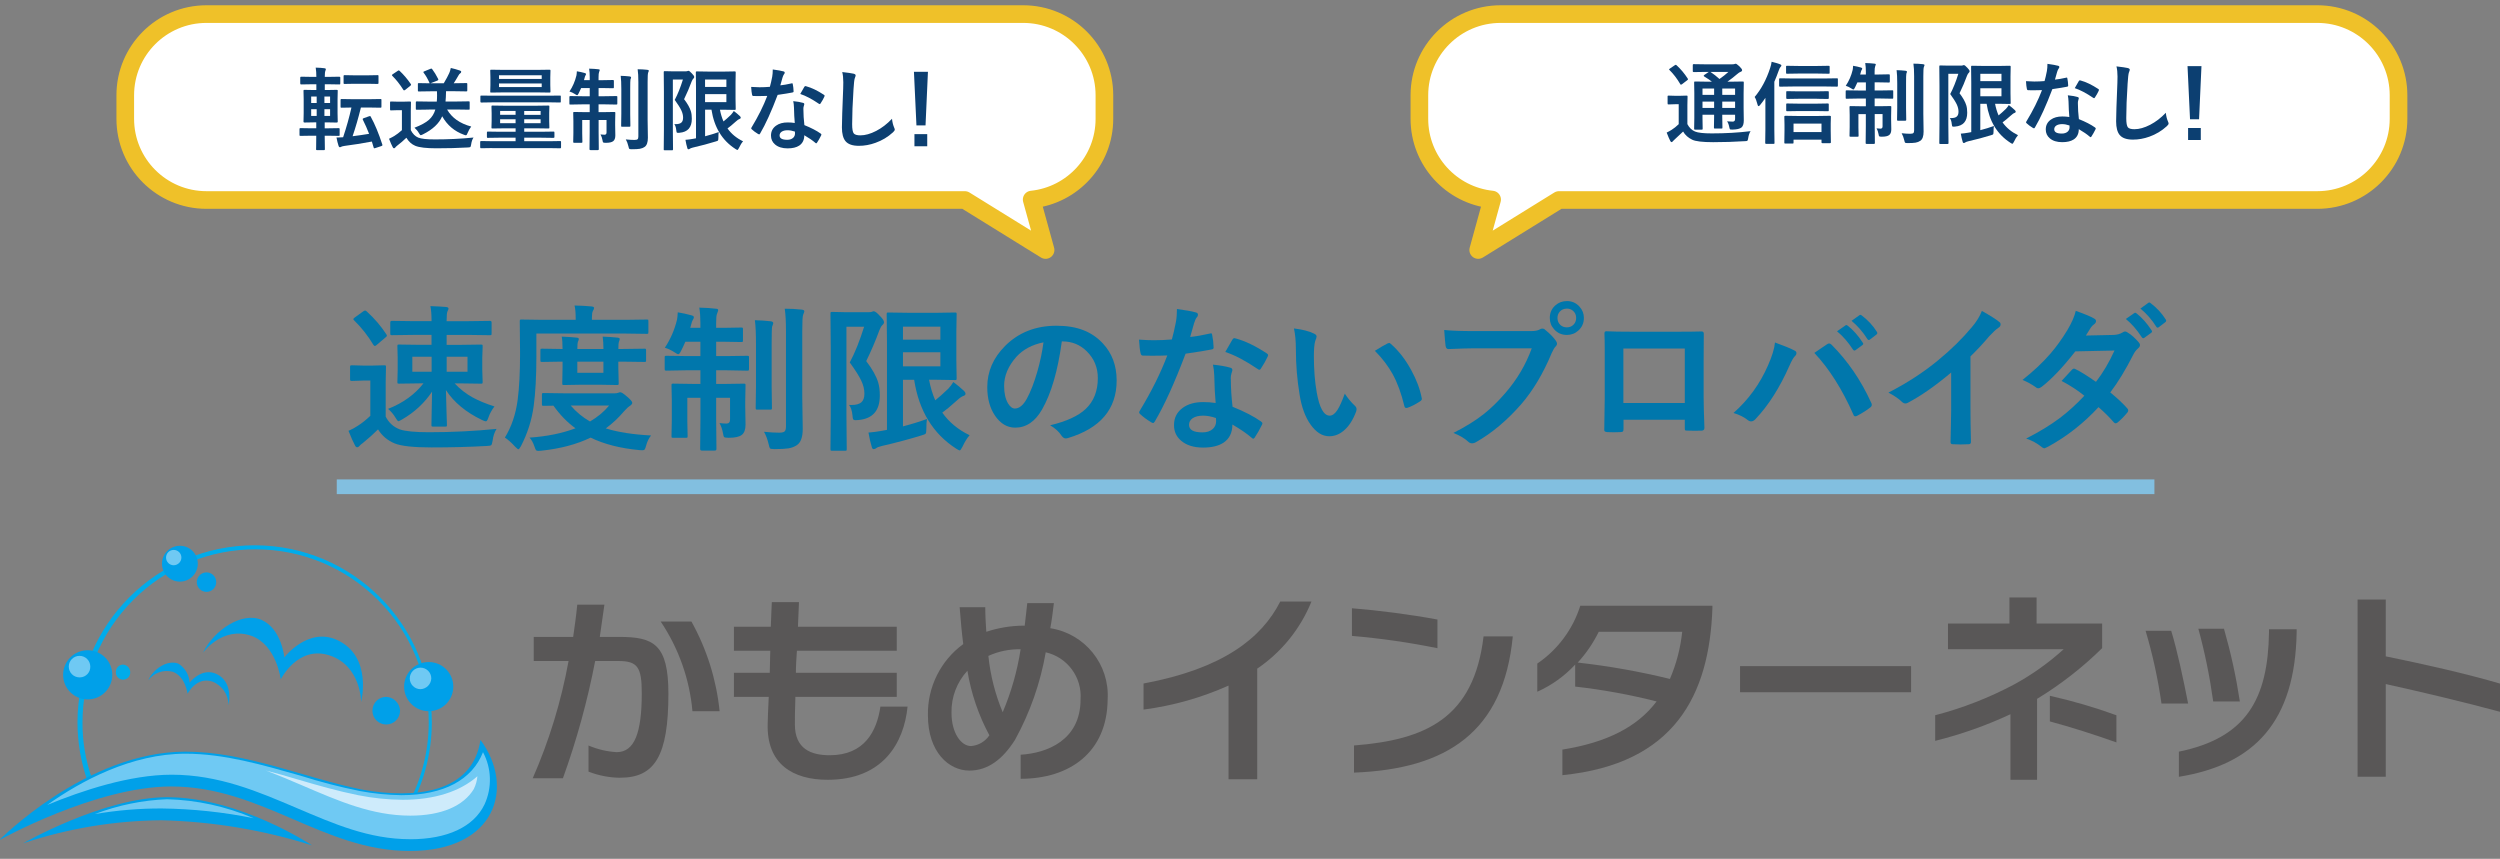 <?xml version="1.0" encoding="UTF-8"?>
<svg id="_レイヤー_41" data-name="レイヤー 41" xmlns="http://www.w3.org/2000/svg" viewBox="0 0 850 292">
  <rect x="0" y="0" width="850" height="292" fill="#808080" stroke="none"/>
  <defs>
    <style>
      .cls-1 {
        fill: #6fc9f3;
      }

      .cls-1, .cls-2, .cls-3, .cls-4, .cls-5, .cls-6, .cls-7, .cls-8 {
        stroke-width: 0px;
      }

      .cls-2 {
        fill: #82bfe0;
      }

      .cls-3 {
        fill: #00a0e9;
      }

      .cls-4 {
        fill: #ceebfb;
      }

      .cls-5 {
        fill: #0077ac;
      }

      .cls-9 {
        fill: #fff;
        stroke: #efc129;
        stroke-linecap: round;
        stroke-linejoin: round;
        stroke-width: 6px;
      }

      .cls-6 {
        fill: #595757;
      }

      .cls-7 {
        fill: #0c3f71;
      }

      .cls-8 {
        fill: #00aceb;
      }
    </style>
  </defs>
  <path class="cls-9" d="M347.89,4.79H70.2c-15.25,0-27.61,12.36-27.61,27.61v7.99c0,15.25,12.36,27.61,27.61,27.61h257.84l27.46,17-4.73-17.15c13.9-1.44,24.73-13.18,24.73-27.46v-7.99c0-15.25-12.36-27.61-27.61-27.61Z"/>
  <path class="cls-9" d="M510.2,4.79h277.69c15.25,0,27.61,12.36,27.61,27.61v7.99c0,15.25-12.36,27.61-27.61,27.61h-257.84s-27.46,17-27.46,17l4.73-17.15c-13.9-1.44-24.73-13.18-24.73-27.46v-7.99c0-15.25,12.36-27.61,27.61-27.61Z"/>
  <g id="logo">
    <path id="_パス_11" data-name="パス 11" class="cls-8" d="M106.77,273.14l-34.82-13.06-42.13,5.75-.17-.52c-2.17-6.33-3.29-12.98-3.31-19.67h0c.01-33.26,26.97-60.23,60.24-60.24h0c33.26.01,60.23,26.97,60.24,60.24h0c-.02,10.77-2.9,21.35-8.36,30.64h0l-.17.35-31.51-3.48h0ZM138.11,275.93,107.12,271.92l30.64,3.31c5.24-8.98,8-19.2,8.01-29.6h0c.04-15.62-6.17-30.6-17.24-41.62h0c-11.04-11.04-26.01-17.24-41.62-17.24h0c-15.62-.04-30.6,6.17-41.62,17.24h0c-11.04,11.04-17.24,26.01-17.24,41.62h0c-.04,6.4,1.02,12.76,3.13,18.8h0l41.26-5.57,34.64,13.06h.03Z"/>
    <path id="_パス_12" data-name="パス 12" class="cls-3" d="M163.35,251.55c11.84,16.02,5.4,37.78-24.03,37.78s-50.31-21.93-81.13-21.93c-25.77,0-58.49,18.28-58.49,18.28,0,0,29.59-30.12,63.37-30.12,20.54,0,40.91,9.05,59.89,12.88,18.11,3.31,37.79,1.22,40.39-16.89Z"/>
    <path id="_パス_13" data-name="パス 13" class="cls-1" d="M139.5,285.33c-14.1,0-25.94-5.22-38.65-10.61-13.06-5.57-26.46-11.32-42.48-11.32-14.28,0-30.47,5.4-42.3,10.27,11.49-8.18,28.73-17.41,47-17.41,13.23,0,26.29,3.83,39.17,7.49,6.63,2.11,13.37,3.85,20.2,5.22,4.65.86,9.37,1.33,14.1,1.39,14.28,0,24.03-5.22,27.68-14.62,2.94,5.51,3.13,12.08.52,17.76-3.66,7.66-12.71,11.84-25.24,11.84h0Z"/>
    <path id="_パス_14" data-name="パス 14" class="cls-4" d="M139.5,277.32c-13.06,0-24.55-5.05-36.72-10.27-4-1.74-8.18-3.48-12.36-5.05,3.48.87,7.14,1.9,10.61,2.96,7.14,2.09,13.75,4,20.72,5.4,4.99,1,10.06,1.53,15.15,1.57,10.79,0,19.5-2.79,25.42-8.01-.14,1.51-.55,2.99-1.22,4.35-3.48,5.75-10.97,9.05-21.59,9.05Z"/>
    <path id="_パス_15" data-name="パス 15" class="cls-3" d="M38.18,229.44c0,4.62-3.74,8.36-8.36,8.36s-8.36-3.74-8.36-8.36,3.74-8.36,8.36-8.36c4.61,0,8.36,3.74,8.36,8.36Z"/>
    <path id="_パス_16" data-name="パス 16" class="cls-1" d="M27.04,230.31c-2.02,0-3.66-1.64-3.66-3.66,0-2.02,1.64-3.66,3.66-3.66s3.66,1.64,3.66,3.66c.05,1.97-1.51,3.61-3.48,3.66-.06,0-.12,0-.18,0Z"/>
    <path id="_パス_17" data-name="パス 17" class="cls-3" d="M154.12,233.45c0,4.62-3.74,8.36-8.36,8.36s-8.36-3.74-8.36-8.36,3.74-8.36,8.36-8.36c4.61,0,8.36,3.74,8.36,8.36Z"/>
    <path id="_パス_18" data-name="パス 18" class="cls-1" d="M142.98,234.32c-2.02,0-3.66-1.64-3.66-3.66s1.64-3.66,3.66-3.66c2.02,0,3.66,1.64,3.66,3.66h0c-.08,1.99-1.67,3.58-3.66,3.66Z"/>
    <path id="_パス_19" data-name="パス 19" class="cls-3" d="M67.25,191.66c0,3.37-2.73,6.09-6.09,6.09s-6.09-2.73-6.09-6.09c0-3.37,2.73-6.09,6.09-6.09h0c3.34-.02,6.07,2.67,6.09,6.02,0,.03,0,.05,0,.08Z"/>
    <path id="_パス_20" data-name="パス 20" class="cls-1" d="M59.07,192.19c-1.44,0-2.61-1.17-2.61-2.61s1.17-2.61,2.61-2.61c1.44,0,2.61,1.17,2.61,2.61h0c-.03,1.43-1.18,2.58-2.61,2.61Z"/>
    <path id="_パス_21" data-name="パス 21" class="cls-8" d="M44.27,228.41c.13,1.35-.86,2.54-2.21,2.67-1.35.13-2.54-.86-2.67-2.21-.01-.15-.01-.31,0-.46.02-1.34,1.11-2.43,2.45-2.45,1.31.09,2.35,1.14,2.43,2.45Z"/>
    <path id="_パス_22" data-name="パス 22" class="cls-3" d="M136.02,241.63c0,2.6-2.1,4.7-4.7,4.7s-4.7-2.1-4.7-4.7,2.1-4.7,4.7-4.7h0c2.55.11,4.59,2.15,4.7,4.7Z"/>
    <path id="_パス_23" data-name="パス 23" class="cls-3" d="M73.52,197.93c0,1.83-1.48,3.31-3.31,3.31-1.83,0-3.31-1.48-3.31-3.31h0c0-1.83,1.48-3.31,3.31-3.32,1.83,0,3.31,1.48,3.31,3.31h0Z"/>
    <path id="_パス_24" data-name="パス 24" class="cls-3" d="M7.88,286.72s27.33-15.67,48.92-15.67c24.72,0,49.27,16.37,49.27,16.37-16.57-5.24-33.81-8.11-51.18-8.53-15.98.13-31.84,2.78-47,7.83Z"/>
    <path id="_パス_25" data-name="パス 25" class="cls-1" d="M86.22,278.19c-10.26-2.07-20.69-3.18-31.16-3.31-7.64-.03-15.27.61-22.81,1.9,7.85-3,16.15-4.71,24.55-5.04,10.13.26,20.11,2.45,29.42,6.44h0Z"/>
    <path id="_パス_26" data-name="パス 26" class="cls-3" d="M50.36,231.36c1.91-2.62,5.23-3.79,8.36-2.96,4.35,1.57,5.05,7.49,5.05,7.49,0,0,2.96-5.92,8.36-4.18,3.34,1.26,5.56,4.44,5.57,8.01,0,0,1.9-7.83-4.18-10.61-5.05-2.26-9.05,2.96-9.05,2.96-.16-2.64-1.59-5.04-3.83-6.44-3.66-1.4-8.53,1.73-10.27,5.73Z"/>
    <path id="_パス_27" data-name="パス 27" class="cls-3" d="M68.99,221.95s6.62-9.23,16.54-5.75c8.53,3.13,9.92,14.8,9.92,14.8,0,0,5.75-11.66,16.54-8.18,10.79,3.48,10.79,15.84,10.79,15.84,0,0,4-15.51-8.18-21.07-9.92-4.53-17.93,5.92-17.93,5.92,0,0-.87-9.58-7.66-12.71-6.62-2.96-16.19,3.31-20.02,11.14Z"/>
    <g id="_グループ_46" data-name="グループ 46">
      <path id="_パス_28" data-name="パス 28" class="cls-6" d="M210.88,264.44c-3.7-.04-7.35-.74-10.79-2.09v-8.88c3.04,1.3,6.28,2.07,9.58,2.26,6.09,0,8.53-6.62,8.53-20.02,0-8.88-1.39-10.97-8.01-10.97h-7.83c-2.62,13.56-6.28,26.89-10.97,39.88h-10.27c5.6-12.77,9.69-26.15,12.19-39.87h-11.84v-8.2h13.41c.52-3.66,1.04-7.31,1.39-10.97h9.23c-.52,3.83-1.04,7.49-1.57,10.97h6.62c11.66,0,16.71,2.45,16.71,19.31,0,21.25-4.7,28.56-16.37,28.56ZM235.43,241.8c-.97-10.9-4.69-21.38-10.79-30.47h10.45c5.23,9.4,8.49,19.77,9.58,30.47h-9.23Z"/>
      <path id="_パス_29" data-name="パス 29" class="cls-6" d="M281.39,265.13c-11.66,0-20.89-5.22-20.37-19.31,0-1.57.17-4.7.35-8.88h-11.84v-8.19h12.19c0-2.45.17-5.05.17-7.49h-12.36v-8.18h12.54c.17-4.87.35-8.36.35-8.36h9.23s-.17,3.48-.35,8.36h33.6v8.18h-33.95c-.17,2.45-.35,5.05-.35,7.49h34.3v8.18h-34.47c-.17,4.35-.17,7.83-.17,9.4,0,8.36,5.57,10.45,11.84,10.45,11.84,0,16.02-8.18,17.24-16.54h9.23c-1.22,12.36-8.36,24.89-27.16,24.89Z"/>
      <path id="_パス_30" data-name="パス 30" class="cls-6" d="M347.02,264.78v-8.18c8.88-.52,20.37-4.87,20.37-18.8.54-7.53-4.48-14.33-11.84-16.02-1.81,10.43-5.34,20.49-10.45,29.77-4.18,6.62-9.23,10.45-15.51,10.45-6.96,0-14.1-6.26-14.1-18.8-.18-9.55,4.3-18.58,12.01-24.21-.52-4-.87-8.18-1.22-12.54h8.71c0,2.79.17,5.75.35,8.36,4.04-1.34,8.27-2.05,12.54-2.09h.52c.35-2.45.52-5.05.87-7.66h9.05c-.35,2.96-.7,5.75-1.22,8.53,11.77,1.84,20.21,12.32,19.5,24.21-.16,18.11-13.05,26.99-29.59,26.99ZM328.91,228.06c-3.57,3.88-5.51,9-5.4,14.28,0,6.96,3.31,11.32,6.62,11.32,2.54-.19,4.84-1.54,6.26-3.66-3.69-6.85-6.22-14.27-7.47-21.95h0ZM336.05,223.01c.67,6.59,2.31,13.04,4.87,19.15,2.91-6.86,4.96-14.05,6.09-21.41-3.78-.08-7.53.69-10.97,2.26h0Z"/>
    </g>
    <g id="_グループ_47" data-name="グループ 47">
      <path id="_パス_31" data-name="パス 31" class="cls-6" d="M427.45,227.35v37.6h-9.75v-31.85c-9.19,4.11-18.92,6.86-28.9,8.16v-8.87c27.16-5.05,40.21-15.51,46.48-27.86h10.61c-3.75,9.27-10.17,17.21-18.44,22.81Z"/>
      <path id="_パス_32" data-name="パス 32" class="cls-6" d="M459.66,216.21v-9.4c8.88.7,19.67,2.09,29.07,3.83v9.75c-9.6-1.95-19.31-3.35-29.07-4.18ZM460.36,262.69v-9.23c24.37-1.9,40.74-9.23,44.05-37.08h9.94c-3.15,32.55-22.47,45.1-53.98,46.31Z"/>
      <path id="_パス_33" data-name="パス 33" class="cls-6" d="M531.21,263.57v-8.71c15.32-2.45,25.59-7.83,32.03-16.37-9.1-2.31-18.35-4-27.68-5.05v-7.48c-3.63,3.91-8.01,7.05-12.88,9.23v-9.58c6.95-4.73,12.1-11.66,14.62-19.67h44.92v.87c-1.05,29.6-12.88,52.92-51.01,56.75ZM543.57,214.82c-1.87,3.8-4.27,7.32-7.14,10.45,10.55,1.18,21.02,3.04,31.34,5.57,2.19-5.1,3.6-10.5,4.18-16.02h-28.38Z"/>
      <path id="_パス_34" data-name="パス 34" class="cls-6" d="M591.62,235.36v-8.88h58.15v8.88h-58.15Z"/>
      <path id="_パス_35" data-name="パス 35" class="cls-6" d="M692.6,237.62v27.51h-9.05v-22.29c-8.22,3.83-16.79,6.87-25.59,9.05v-8.71c9.31-2.42,18.31-5.93,26.81-10.45,6.09-3.31,11.76-7.35,16.89-12.01h-39.34v-8.71h20.89v-8.88h9.23v8.88h22.29v8.36c-6.68,6.58-14.1,12.36-22.11,17.23ZM696.95,245.28v-8.71c7.68,1.72,15.24,3.93,22.63,6.62v9.23c-7.31-2.61-15.5-5.22-22.63-7.14Z"/>
      <path id="_パス_36" data-name="パス 36" class="cls-6" d="M734.9,239.19c-1.19-8.36-2.99-16.63-5.4-24.72h8.71c2.09,6.8,4.18,16.71,5.75,24.72h-9.05ZM740.82,264.1v-8.54c22.98-4.7,30.29-17.93,30.64-40.56v-1.04h9.4v1.04c-.52,30.12-14.09,44.92-40.04,49.11ZM752.49,238.51c-1.15-8.34-2.83-16.61-5.05-24.73h8.71c2.33,8.12,4.13,16.37,5.4,24.72h-9.05Z"/>
      <path id="_パス_37" data-name="パス 37" class="cls-6" d="M811.16,232.58v31.51h-9.58v-60.24h9.58v19.31c13.58,2.79,26.81,5.75,39.34,9.4v9.58c-13.58-3.65-26.81-6.78-39.34-9.56Z"/>
    </g>
  </g>
  <g>
    <path class="cls-5" d="M168.83,145.83c-.72,1.15-1.16,2.48-1.34,3.99-.14.89-.31,1.41-.5,1.55-.17.14-.67.23-1.5.26-5.82.33-12.08.5-18.78.5-6.14,0-10.33-.46-12.59-1.39-2.38-1-4.24-2.58-5.59-4.75-1.56,1.57-3.26,3.1-5.11,4.59-.59.42-1.02.8-1.29,1.13-.19.24-.42.37-.68.37-.3,0-.55-.22-.76-.66-.59-1.08-1.33-2.73-2.2-4.93,1.22-.54,2.28-1.12,3.17-1.73,1.35-.84,2.76-1.97,4.25-3.38v-11.99h-2.44l-3.8.13c-.31,0-.5-.04-.55-.13-.07-.07-.1-.24-.1-.52v-4.09c0-.28.04-.45.13-.5.07-.05.24-.08.52-.08l3.8.1h3.17l3.99-.1c.28,0,.45.03.52.1.05.07.08.23.08.47l-.1,5.22v11.65c1.03,2.06,2.62,3.51,4.77,4.35,1.89.65,5.2.97,9.94.97,7.8,0,15.46-.38,22.98-1.13ZM124.66,105.85c2.68,2.45,4.91,5.06,6.71,7.84.12.19.18.34.18.45,0,.16-.16.35-.47.58l-2.99,2.54c-.26.24-.48.37-.66.37-.12,0-.28-.12-.47-.37-1.85-3.1-4.06-5.89-6.61-8.39-.14-.14-.21-.26-.21-.37,0-.14.16-.32.47-.55l2.91-2.1c.23-.17.44-.26.63-.26s.36.09.5.26ZM168.13,138.17c-.93,1.21-1.61,2.46-2.05,3.75-.3.89-.59,1.34-.87,1.34-.24,0-.69-.16-1.34-.47-5.44-2.61-9.52-5.99-12.25-10.15.03,2.19.1,4.79.21,7.82.09,2.34.13,3.67.13,3.99,0,.28-.03.45-.09.51s-.23.09-.51.09h-4.09c-.28,0-.45-.04-.5-.13-.05-.05-.08-.21-.08-.47,0-.24.03-1.75.08-4.51.07-2.52.11-4.77.13-6.77-2.59,3.85-5.95,6.98-10.1,9.39-.75.44-1.19.66-1.31.66-.23,0-.59-.43-1.08-1.29-.59-1.03-1.42-2-2.47-2.91,5.09-2.01,9.1-4.9,12.04-8.68h-1.18l-7.11.1c-.28,0-.45-.03-.5-.1s-.08-.24-.08-.5l.1-3.99v-4.25l-.1-3.86c0-.3.03-.47.1-.52s.23-.08.47-.08l7.11.1h3.93v-3.38h-6.03l-7.42.1c-.28,0-.45-.04-.5-.13-.05-.07-.08-.24-.08-.5v-3.72c0-.35.19-.52.58-.52l7.42.1h6.03v-.26c0-1.98-.13-3.59-.39-4.85,2.17.07,3.93.17,5.3.29.58.05.87.24.87.58,0,.14-.11.43-.34.87-.21.47-.31,1.53-.31,3.17v.21h7.29l7.4-.1c.4,0,.6.17.6.52v3.72c0,.3-.03.48-.1.55-.07.05-.24.08-.5.08l-7.4-.1h-7.29v3.38h4.62l7.03-.1c.28,0,.45.03.52.1.05.07.08.24.08.5l-.13,3.86v4.25l.13,3.99c0,.28-.03.45-.09.51-.06.06-.23.09-.51.09l-7.03-.1h-1.89c1.8,1.94,3.86,3.54,6.16,4.8,1.96,1.08,4.42,2.1,7.37,3.04ZM140.19,126.39h6.56v-5.11h-6.56v5.11ZM158.95,126.39v-5.11h-7.08v5.11h7.08Z"/>
    <path class="cls-5" d="M182.37,113.43v7.79c0,6.73-.31,12.35-.92,16.87-.65,4.76-2.1,9.3-4.35,13.64-.37.68-.66,1.02-.87,1.02-.14,0-.5-.29-1.08-.87-1.28-1.4-2.44-2.43-3.49-3.1,2.26-3.69,3.71-7.97,4.35-12.85.54-4.13.81-9.36.81-15.69l-.1-11.02c0-.28.03-.45.1-.5.05-.05.21-.08.47-.08l7.19.1h11.25v-.52c0-1.91-.13-3.36-.39-4.35,1.91.03,3.81.14,5.72.31.61.05.92.23.92.52,0,.24-.13.59-.39,1.02-.23.38-.34,1.15-.34,2.31v.71h11.46l7.19-.1c.28,0,.45.03.5.1.03.05.05.21.05.47v3.67c0,.31-.03.5-.1.55-.05.05-.2.08-.45.08l-7.19-.1h-30.35ZM221.35,148.08c-.75.91-1.31,2.06-1.68,3.46-.17.68-.34,1.11-.5,1.29s-.42.26-.79.26-.67-.02-.92-.05c-6.49-.59-12.04-2.01-16.66-4.25-4.72,2.29-10.34,3.78-16.87,4.46-.28.03-.6.05-.97.05s-.6-.1-.76-.31c-.12-.17-.28-.55-.47-1.13-.47-1.38-1.04-2.4-1.7-3.07,5.89-.4,11.1-1.46,15.63-3.17-2.82-2.05-5.31-4.61-7.48-7.69l-3.33.05c-.28,0-.45-.03-.52-.1-.05-.07-.08-.24-.08-.5v-3.15c0-.3.04-.47.13-.52.05-.05.21-.08.47-.08l7.19.1h17c.45,0,.87-.07,1.23-.21.26-.1.47-.16.63-.16.38,0,1.11.46,2.18,1.39,1.26,1.05,1.89,1.78,1.89,2.2,0,.33-.25.67-.76,1.02-.51.3-1.21.94-2.1,1.94-1.82,2.15-3.86,4.07-6.14,5.74,4.06,1.28,9.18,2.08,15.37,2.41ZM219.09,118.55c.28,0,.45.03.5.1s.08.23.08.47v3.36c0,.28-.03.45-.1.5s-.23.08-.47.08l-7.48-.1h-1.39v1.97l.13,5.38c0,.3-.04.47-.13.52-.05.05-.21.08-.47.08l-5.56-.1h-6.87l-5.53.1c-.31,0-.5-.03-.55-.1s-.08-.24-.08-.5l.1-5.38v-1.97h-.71l-6.22.1c-.3,0-.47-.03-.52-.1s-.08-.23-.08-.47v-3.36c0-.28.03-.45.1-.5s.24-.08.5-.08l6.22.1h.71c0-1.91-.1-3.3-.29-4.2,1.91.07,3.61.18,5.11.34.47.05.71.21.71.47,0,.19-.1.5-.29.92-.14.37-.21,1.19-.21,2.47h8.87c0-1.54-.09-2.94-.26-4.2,1.94.07,3.62.18,5.04.34.51.05.76.21.76.47,0,.12-.03.28-.1.47-.09.23-.14.38-.16.45-.14.33-.21,1.15-.21,2.47h1.39l7.48-.1ZM207.1,137.88h-13.06c1.85,2.17,4.04,3.98,6.56,5.43,2.66-1.57,4.83-3.38,6.5-5.43ZM205.16,126.76v-3.8h-8.87v3.8h8.87Z"/>
    <path class="cls-5" d="M237.79,104.59c2.17.05,4.03.17,5.59.37.54,0,.81.17.81.52,0,.12-.13.52-.39,1.18-.21.47-.31,1.46-.31,2.96v1.84h2.57l5.95-.1c.28,0,.45.03.52.1.05.07.08.23.08.47v3.78c0,.28-.03.45-.1.5s-.24.08-.5.08l-5.95-.1h-2.57v4.88h3.59l6.98-.1c.28,0,.45.03.52.1.05.07.08.24.08.5v3.8c0,.31-.04.51-.13.58-.05.05-.21.08-.47.08l-6.98-.13h-3.59v4.64h2.78l6.61-.1c.3,0,.47.03.52.1s.08.23.08.47l-.1,5.43v1.89l.1,6.06c0,1.63-.41,2.77-1.23,3.44-.82.68-2.33,1.02-4.51,1.02-.86,0-1.37-.09-1.55-.26-.14-.14-.27-.59-.39-1.34-.23-1.29-.62-2.43-1.18-3.41.96.12,1.75.18,2.36.18.82,0,1.23-.45,1.23-1.36v-7.4h-4.72v7.08l.1,10.31c0,.37-.19.55-.58.55h-4.38c-.38,0-.58-.18-.58-.55l.1-10.26v-7.13h-4.46v7.95l.1,5.04c0,.28-.03.45-.09.51s-.22.09-.48.09h-4.33c-.28,0-.45-.03-.5-.1s-.08-.24-.08-.5l.1-5.3v-7.06l-.1-4.88c0-.28.03-.45.1-.5s.24-.08.5-.08l6.66.1h2.57v-4.64h-4.51l-7.06.13c-.28,0-.45-.04-.5-.13-.05-.07-.08-.24-.08-.52v-3.8c0-.3.03-.47.1-.52s.23-.08.47-.08l7.06.1h4.51v-4.88h-5.11c-.47,1.1-.95,2.12-1.44,3.07-.37.79-.69,1.18-.97,1.18-.21,0-.64-.22-1.29-.66-1.1-.72-2.19-1.23-3.28-1.55,1.92-2.89,3.3-6.06,4.14-9.52.1-.42.19-1.26.26-2.52,1.63.26,3.18.6,4.67,1.02.54.14.81.36.81.66,0,.23-.12.52-.37.89-.17.26-.36.79-.55,1.57l-.31,1.13h3.44v-1.78c0-1.85-.12-3.55-.37-5.09ZM256.68,108.87c1.96.05,3.76.17,5.4.37.54.07.81.27.81.6,0,.17-.05.39-.16.66-.12.3-.19.47-.21.52-.1.51-.16,2.42-.16,5.74v14.82l.1,7.11c0,.26-.03.42-.1.49s-.25.09-.55.09h-4.3c-.28,0-.45-.03-.5-.1s-.08-.23-.08-.47l.1-7.11v-14.77c0-3.34-.12-5.99-.37-7.95ZM259.75,146.8c1.96.21,3.68.31,5.17.31.96,0,1.59-.16,1.89-.47.28-.28.42-.82.42-1.63v-32.5c0-3.2-.14-5.72-.42-7.55,1.99,0,3.91.1,5.74.31.61.05.92.24.92.58,0,.17-.13.55-.39,1.13-.21.52-.31,2.33-.31,5.43v22.69l.16,10.73c0,2.76-.65,4.59-1.94,5.48-.82.56-1.77.94-2.86,1.13-1.07.17-2.68.26-4.83.26-.84,0-1.34-.09-1.5-.26-.14-.16-.3-.64-.47-1.44-.38-1.63-.91-3.03-1.57-4.2Z"/>
    <path class="cls-5" d="M288.65,137.67c.28.02.54.03.79.03,1.61,0,2.75-.31,3.44-.94.68-.61,1.02-1.59,1.02-2.94,0-1.42-.35-2.87-1.05-4.35-.73-1.56-2.05-3.64-3.93-6.24,1.77-3.3,3.39-7.35,4.88-12.14h-6.01v30.19l.1,11.38c0,.28-.03.45-.1.52-.07.05-.23.08-.47.08h-4.38c-.26,0-.42-.03-.49-.09s-.09-.23-.09-.51l.1-11.38v-23.16l-.1-11.41c0-.31.03-.51.1-.58.07-.05.24-.08.5-.08l4.56.1h7.9c.51,0,.87-.05,1.08-.16s.4-.16.58-.16c.45,0,1.15.53,2.1,1.6.93.93,1.39,1.63,1.39,2.1,0,.35-.17.67-.52.97s-.69.87-1.02,1.7c-1.26,3.46-2.76,6.99-4.51,10.57,2.1,2.76,3.45,5.18,4.07,7.27.37,1.22.55,2.71.55,4.46,0,5.14-2.45,7.91-7.34,8.31-.44.03-.73.05-.87.05-.45,0-.74-.11-.87-.34-.09-.17-.16-.59-.21-1.26-.17-1.68-.57-2.88-1.18-3.59ZM315.17,142.44c-.14.86-.21,1.98-.21,3.38,0,.91-.09,1.46-.26,1.65-.14.16-.59.34-1.34.55-4.11,1.28-8.66,2.49-13.67,3.65-.96.26-1.53.48-1.7.66-.31.24-.6.37-.87.37-.33,0-.55-.17-.66-.52-.49-1.61-.88-3.31-1.18-5.11,1.33-.09,2.83-.28,4.51-.58l1.78-.34v-29.85l-.1-9.47c0-.28.03-.45.1-.5s.23-.08.47-.08l6.95.1h9.5l6.19-.1c.28,0,.45.03.5.1s.08.23.08.47l-.1,5.9v9.94l.1,5.98c0,.28-.03.45-.1.5s-.23.08-.47.08l-6.19-.1h-2.62c.47,2.5,1.17,4.83,2.1,6.98,1.22-.96,2.71-2.28,4.46-3.96.68-.75,1.25-1.5,1.7-2.26,1.31.98,2.55,2.02,3.72,3.12.28.33.42.61.42.84,0,.37-.22.62-.66.76-.56.16-1.33.69-2.31,1.6-2.1,1.89-3.74,3.25-4.93,4.09,2.26,3.22,5.35,5.78,9.29,7.69-.86.96-1.66,2.26-2.41,3.88-.44.86-.76,1.29-.97,1.29-.17,0-.57-.2-1.18-.6-7.9-5.07-12.67-12.88-14.3-23.42h-3.8v15.84c2.97-.77,5.69-1.61,8.16-2.52ZM319.73,111.07h-12.72v4.41h12.72v-4.41ZM319.73,124.55v-4.77h-12.72v4.77h12.72Z"/>
    <path class="cls-5" d="M361.02,116.08c-1.35,9.95-3.58,17.66-6.71,23.13-2.36,4.13-5.41,6.19-9.15,6.19-2.71,0-5-1.36-6.87-4.09-1.75-2.59-2.62-5.82-2.62-9.71,0-5.26,2.02-9.92,6.06-13.98,4.58-4.58,10.4-6.87,17.47-6.87s11.98,1.99,15.74,5.98c3.15,3.36,4.72,7.57,4.72,12.64,0,9.72-5.52,16.24-16.55,19.57-.31.09-.58.13-.79.13-.52,0-1.03-.37-1.52-1.1-.77-1.21-2.02-2.33-3.75-3.38,5.53-1.31,9.55-3.16,12.07-5.53,2.76-2.61,4.14-6.11,4.14-10.52,0-3.58-1.25-6.61-3.75-9.08-2.27-2.26-5.03-3.38-8.26-3.38h-.21ZM354.78,116.4c-3.83.77-6.89,2.4-9.18,4.88-2.8,3.15-4.2,6.46-4.2,9.94,0,2.47.45,4.45,1.34,5.95.7,1.15,1.47,1.73,2.31,1.73,1.47,0,2.82-1.09,4.04-3.28,1.31-2.4,2.51-5.47,3.59-9.23.98-3.41,1.68-6.74,2.1-9.99Z"/>
    <path class="cls-5" d="M404.69,114.56c1.82-.17,4.04-.56,6.66-1.15.17-.07.31-.1.39-.1.21,0,.34.17.39.52.28,1.31.45,2.76.5,4.35,0,.37-.22.58-.66.63-1.85.38-4.81.87-8.87,1.44-3.72,9.86-7.21,17.55-10.47,23.06-.21.35-.41.52-.6.52-.12,0-.33-.09-.63-.26-1.5-.91-2.75-1.83-3.72-2.75-.24-.19-.37-.38-.37-.58,0-.21.09-.43.26-.66,3.97-6.56,7.07-12.8,9.31-18.73-1.36.07-3.16.1-5.38.1-1.08,0-2.07-.02-2.96-.05-.4,0-.66-.29-.76-.87-.21-.86-.38-2.38-.52-4.56,1.94.14,3.6.21,4.98.21,2.08,0,4.14-.09,6.19-.26.47-1.66.94-3.66,1.39-6.01.23-1.26.34-2.71.34-4.35,3.08.42,5.17.8,6.27,1.13.58.1.87.37.87.79,0,.37-.16.71-.47,1.02-.3.4-.59,1.07-.87,1.99-.09.3-.31,1.08-.66,2.33-.24.91-.45,1.65-.63,2.23ZM413.32,137.01c-.24-2.64-.4-5.72-.47-9.23-.05-1.45-.2-2.72-.45-3.8,2.43.24,4.38.59,5.85,1.02.51.1.76.38.76.84,0,.12-.1.5-.31,1.13-.16.49-.24,1.02-.24,1.6,0,.12,0,.32.03.6,0,2.75.19,5.79.58,9.13,4.07,1.64,7.3,3.31,9.68,5.01.31.23.47.44.47.63,0,.12-.05.29-.16.5-.8,1.64-1.63,3.1-2.47,4.35-.16.24-.32.37-.5.37-.14,0-.31-.1-.52-.31-1.61-1.4-3.79-2.9-6.56-4.51,0,2.78-1.01,4.84-3.04,6.19-1.7,1.1-4,1.65-6.92,1.65-3.18,0-5.68-.79-7.5-2.36-1.59-1.36-2.39-3.12-2.39-5.27,0-2.52,1.01-4.49,3.04-5.93,1.78-1.28,4.08-1.91,6.9-1.91,1.45,0,2.86.1,4.22.31ZM413.43,142.13c-1.59-.54-3.05-.81-4.38-.81-1.5,0-2.69.3-3.57.89-.8.56-1.21,1.3-1.21,2.23,0,1.71,1.52,2.57,4.56,2.57,1.52,0,2.71-.4,3.57-1.21.72-.68,1.08-1.55,1.08-2.6,0-.51-.02-.87-.05-1.08ZM416.6,119.67c1.47-2.61,2.27-4,2.41-4.2.21-.33.43-.5.66-.5.12,0,.28.03.47.1,3.22.87,6.73,2.56,10.54,5.06.31.21.47.4.47.58,0,.19-.07.41-.21.66-.56,1.22-1.31,2.55-2.26,3.99-.16.24-.32.37-.5.37-.12,0-.28-.07-.47-.21-4.2-2.85-7.9-4.8-11.12-5.85Z"/>
    <path class="cls-5" d="M439.95,111.67c2.92.35,5.19.94,6.82,1.76.58.26.87.59.87.97,0,.31-.15.81-.45,1.5-.31.98-.47,2.74-.47,5.27,0,4.46.32,8.54.97,12.25.93,5.26,2.4,7.9,4.41,7.9.91,0,1.77-.63,2.6-1.89.73-1.12,1.58-2.98,2.54-5.59.91,1.43,2.05,2.82,3.44,4.14.37.33.55.72.55,1.15,0,.24-.05.52-.16.84-1.08,2.89-2.5,5.05-4.25,6.5-1.49,1.24-3.11,1.86-4.88,1.86-2.38,0-4.52-1.36-6.43-4.09-1.77-2.55-2.97-5.86-3.62-9.91-.86-5.11-1.29-10.32-1.29-15.63,0-2.71-.22-5.05-.66-7.03ZM467.46,119.28c1.77-1.12,3.17-1.94,4.22-2.47.3-.14.5-.21.6-.21.17,0,.37.1.58.31,2.64,2.29,4.96,5.26,6.95,8.92,1.77,3.2,2.96,6.36,3.57,9.47.03.12.05.23.05.31,0,.31-.21.6-.63.87-1.57,1.01-2.97,1.73-4.2,2.15-.17.05-.33.08-.47.08-.35,0-.57-.23-.66-.68-1-4.21-2.32-7.82-3.96-10.81-1.54-2.78-3.56-5.43-6.06-7.95Z"/>
    <path class="cls-5" d="M491.04,112.2c2.26.24,5.69.37,10.31.37h19.17c1.35,0,2.33-.18,2.96-.55.31-.21.62-.31.92-.31.35,0,.65.12.89.37,1.61,1.29,2.83,2.54,3.67,3.72.28.38.42.73.42,1.05,0,.33-.17.67-.52,1.02-.37.37-.79,1.08-1.26,2.12-2.89,6.96-6.36,12.78-10.41,17.47-4.83,5.51-9.91,9.77-15.24,12.8-.49.31-.98.47-1.47.47s-.94-.2-1.34-.6c-1.12-1.07-2.78-2.05-4.98-2.94,4.14-2.1,7.62-4.26,10.41-6.48,2.43-1.94,4.81-4.26,7.13-6.95,4.04-4.62,7.07-9.73,9.1-15.34h-19.41c-2.03,0-4.98.09-8.87.26-.56.03-.9-.32-1.02-1.08-.12-.89-.28-2.69-.47-5.4ZM532.72,102.36c1.73,0,3.17.63,4.3,1.89,1,1.08,1.5,2.37,1.5,3.86,0,1.73-.64,3.17-1.91,4.3-1.08.98-2.38,1.47-3.88,1.47-1.73,0-3.17-.63-4.3-1.89-1-1.08-1.5-2.38-1.5-3.88,0-1.77.64-3.2,1.91-4.3,1.08-.96,2.38-1.44,3.88-1.44ZM532.72,104.93c-.98,0-1.77.34-2.39,1.02-.52.59-.79,1.31-.79,2.15,0,1,.34,1.8,1.02,2.41.58.52,1.29.79,2.15.79.98,0,1.77-.34,2.39-1.02.52-.59.79-1.32.79-2.18,0-.98-.34-1.77-1.02-2.39-.58-.52-1.29-.79-2.15-.79Z"/>
    <path class="cls-5" d="M572.83,142.7h-20.83v3.17c0,.45-.09.74-.26.87-.14.1-.45.17-.92.18-.7.03-1.41.05-2.12.05s-1.43-.02-2.12-.05c-.75-.03-1.13-.25-1.13-.66v-.13c.1-5.58.16-9.14.16-10.68v-16.66c0-2.1-.03-3.9-.1-5.4,0-.51.2-.76.6-.76,1.89.1,5.09.16,9.6.16h12.77c5.05,0,8.42-.03,10.1-.1.47,0,.71.27.71.81v.26l-.05,8.68v12.83c0,1.94.09,5.35.26,10.23,0,.61-.34.92-1.02.92-.84.02-1.66.03-2.47.03s-1.66-.02-2.47-.05c-.33,0-.54-.05-.63-.16-.05-.1-.08-.33-.08-.68v-2.86ZM572.83,137.01v-18.52h-20.88v18.52h20.88Z"/>
    <path class="cls-5" d="M589.4,140.4c5.04-4.46,8.92-9.79,11.65-16,1.45-3.25,2.26-5.9,2.44-7.95,3.01,1.07,5.22,1.98,6.64,2.73.44.19.66.48.66.87s-.18.73-.55,1.08c-.51.51-1.13,1.6-1.86,3.28-3.3,7.45-7.13,13.46-11.49,18.05-.49.54-1,.81-1.52.81-.4,0-.81-.17-1.23-.52-1.17-.94-2.75-1.72-4.72-2.33ZM616.87,119.99c.59-.4,1.48-1.01,2.65-1.81.79-.52,1.33-.89,1.63-1.1.28-.21.53-.31.76-.31.24,0,.52.14.81.42,5.54,5.56,10.04,12.14,13.48,19.72.14.24.21.5.21.76,0,.31-.17.6-.52.87-1.24.98-2.73,1.92-4.46,2.83-.26.12-.47.18-.63.18-.31,0-.54-.22-.68-.66-3.79-8.59-8.21-15.55-13.25-20.91ZM624.58,112.64l2.86-1.99c.1-.09.21-.13.31-.13.14,0,.31.08.5.24,1.84,1.42,3.53,3.33,5.09,5.74.1.16.16.29.16.39,0,.17-.1.33-.31.47l-2.26,1.65c-.16.12-.3.18-.42.18-.17,0-.34-.11-.5-.34-1.66-2.55-3.47-4.63-5.43-6.22ZM629.53,109.08l2.68-1.91c.14-.09.25-.13.34-.13.12,0,.28.08.47.24,2.08,1.57,3.79,3.42,5.11,5.53.1.16.16.31.16.45,0,.17-.11.35-.34.52l-2.15,1.65c-.16.12-.3.18-.42.18-.17,0-.33-.11-.47-.34-1.52-2.4-3.31-4.46-5.38-6.19Z"/>
    <path class="cls-5" d="M669.96,121.17v17.78c0,3.15.05,6.87.16,11.17v.16c0,.51-.27.76-.81.76-.87.05-1.77.08-2.68.08s-1.8-.03-2.68-.08c-.51,0-.76-.23-.76-.68v-.18c.02-.84.06-2.82.13-5.95.05-2.05.08-3.73.08-5.06v-12.51c-5.4,4.55-10.33,7.98-14.77,10.31-.24.14-.52.21-.81.21-.38,0-.76-.17-1.13-.52-1.01-1.01-2.55-2.07-4.62-3.17,6.35-3.27,11.99-6.94,16.92-11.02,4.37-3.58,8.18-7.33,11.44-11.23,1.57-1.84,2.71-3.68,3.41-5.53,2.83,1.59,4.82,2.85,5.95,3.78.28.19.42.45.42.79,0,.47-.25.87-.76,1.18-.79.52-1.85,1.51-3.2,2.96-1.85,2.22-3.95,4.48-6.3,6.77Z"/>
    <path class="cls-5" d="M717.48,133.42c2.33,1.89,4.26,3.7,5.8,5.43.21.21.31.45.31.72s-.1.51-.31.72c-1.1,1.33-2.21,2.46-3.33,3.38-.24.17-.46.26-.64.26s-.38-.1-.59-.31c-1.47-1.71-3.21-3.44-5.22-5.19-5.12,5.53-10.83,10-17.13,13.43-.58.31-1.03.51-1.36.58-.3-.07-.63-.26-1-.58-1.42-1.15-3.12-2.07-5.11-2.75,4.48-2.29,8.26-4.6,11.36-6.92,2.8-2.1,5.6-4.64,8.42-7.63-2.27-1.85-4.85-3.53-7.74-5.04,2.15-2.34,3.33-3.62,3.54-3.83.24-.24.48-.37.71-.37.07,0,.24.07.52.21,1.56.73,3.86,2.17,6.92,4.3,2.38-3.08,4.48-6.63,6.3-10.65l-13.32.29c-4.28,5.47-8.11,9.5-11.49,12.09-.45.31-.81.47-1.08.47-.33,0-.62-.12-.87-.37-1.26-.91-2.76-1.74-4.51-2.49,3.79-3.01,6.97-6,9.52-8.97,1.98-2.29,3.87-4.92,5.69-7.9,1.54-2.61,2.5-4.81,2.89-6.61,3.25,1.15,5.35,2.04,6.3,2.65.38.19.58.47.58.84,0,.42-.22.78-.66,1.08-.4.28-.77.66-1.1,1.13-.42.73-.98,1.63-1.68,2.7l9.47-.21c1.15-.05,2.13-.32,2.94-.81.37-.24.67-.37.92-.37s.57.14.97.42c1.14.68,2.36,1.77,3.67,3.28.28.3.42.62.42.96s-.2.69-.6,1.04c-.68.61-1.22,1.29-1.6,2.05-2.64,5.21-5.27,9.54-7.9,12.98ZM722.78,108.45l2.86-1.99c.1-.09.21-.13.31-.13.14,0,.31.08.5.24,1.82,1.42,3.51,3.33,5.09,5.74.1.16.16.29.16.39,0,.17-.1.33-.31.47l-2.26,1.65c-.16.12-.3.18-.42.18-.17,0-.34-.11-.5-.34-1.66-2.55-3.47-4.63-5.43-6.22ZM727.74,104.91l2.68-1.94c.14-.09.25-.13.34-.13.12,0,.28.08.47.24,2.06,1.56,3.77,3.4,5.11,5.53.1.16.16.31.16.45,0,.17-.11.35-.34.52l-2.15,1.65c-.16.12-.3.18-.42.18-.17,0-.33-.11-.47-.34-1.5-2.4-3.3-4.45-5.38-6.16Z"/>
  </g>
  <rect class="cls-2" x="114.5" y="163" width="618" height="5"/>
  <g>
    <path class="cls-7" d="M105.89,46.14l-3.74.06c-.16,0-.25-.02-.28-.06s-.04-.13-.04-.27v-1.96c0-.17.02-.27.06-.3.04-.03.13-.05.27-.05l3.74.06h1.63v-2.02h-.67l-3.33.06c-.23,0-.34-.1-.34-.3l.06-2.89v-4.74l-.06-2.86c0-.16.02-.25.06-.28.04-.03.13-.04.28-.04l3.33.06h.7v-1.96h-1.54l-3.63.06c-.21,0-.31-.11-.31-.34v-1.99c0-.2.1-.3.31-.3l3.63.06h1.54c0-1.19-.07-2.24-.22-3.15,1.19.03,2.18.1,2.97.21.33.06.49.16.49.31,0,.12-.05.3-.15.54-.15.32-.22.99-.22,2v.09h1.29l3.65-.06c.22,0,.33.1.33.3v1.99c0,.17-.02.27-.06.3-.04.03-.13.04-.27.04l-3.65-.06h-1.29v1.96h.76l3.3-.06c.17,0,.27.02.3.06s.04.13.04.27l-.06,2.86v4.74l.06,2.89c0,.2-.11.3-.34.3l-3.3-.06h-.79v2.02h1.02l3.72-.06c.17,0,.27.02.3.06s.04.13.04.28v1.96c0,.15-.02.24-.05.28s-.13.05-.29.05l-3.72-.06h-1.02l.06,4.56c0,.16-.02.26-.06.3-.04.03-.13.05-.27.05h-2.33c-.16,0-.25-.02-.28-.06s-.05-.13-.05-.28c0-.02,0-.22.02-.61,0-1.29.02-2.6.04-3.95h-1.63ZM105.8,35.03h1.87v-2.21h-1.87v2.21ZM105.8,39.42h1.87v-2.3h-1.87v2.3ZM112.23,32.82h-1.93v2.21h1.93v-2.21ZM112.23,39.42v-2.3h-1.93v2.3h1.93ZM129.35,33.66c.16,0,.26.02.3.06.03.04.04.13.04.27v2.27c0,.16-.02.26-.05.3-.03.04-.13.06-.29.06l-3.71-.06h-2.93c-.88,3.57-1.82,6.82-2.83,9.76,2.03-.26,3.9-.53,5.61-.82-.65-1.68-1.35-3.27-2.11-4.77-.05-.11-.07-.19-.07-.25,0-.1.11-.2.34-.3l1.81-.64c.2-.06.32-.09.36-.09.07,0,.14.07.22.21,1.4,2.51,2.71,5.68,3.95,9.49.03.09.04.16.04.21,0,.11-.12.21-.37.31l-2.03.67c-.18.06-.3.09-.37.09-.1,0-.17-.09-.22-.28-.19-.68-.39-1.35-.61-2.02-3.3.62-6.37,1.11-9.22,1.47-.59.09-.97.18-1.14.28-.21.12-.37.18-.48.18-.22,0-.37-.13-.46-.4-.28-.85-.52-1.82-.73-2.93.21.01.43.01.66.01.52,0,1.05-.02,1.6-.07,1.15-3.43,2.09-6.8,2.83-10.11l-3.35.06c-.17,0-.27-.02-.31-.07-.03-.04-.04-.13-.04-.28v-2.27c0-.16.02-.25.06-.28.04-.03.14-.05.3-.05l3.71.06h5.82l3.71-.06ZM128.34,25.54c.17,0,.27.02.31.07.03.04.04.13.04.28v2.3c0,.17-.02.27-.06.3-.04.03-.14.05-.3.05l-3.35-.06h-4.47l-3.33.06c-.18,0-.28-.02-.31-.06-.03-.04-.05-.13-.05-.28v-2.3c0-.17.02-.27.06-.31.04-.03.14-.04.3-.04l3.33.06h4.47l3.35-.06Z"/>
    <path class="cls-7" d="M161.01,46.75c-.41.59-.68,1.38-.82,2.36-.08.51-.17.8-.28.88-.1.08-.38.13-.85.15-3.32.19-6.89.28-10.72.28-3.4,0-5.79-.28-7.16-.85-1.22-.51-2.22-1.42-3.01-2.74-.97.95-2.02,1.85-3.15,2.71-.29.23-.49.43-.61.6-.13.19-.28.28-.45.28s-.31-.12-.43-.37c-.33-.61-.75-1.56-1.26-2.87.85-.41,1.45-.73,1.81-.96.8-.49,1.65-1.14,2.57-1.96v-6.8h-1.44l-2.24.07c-.18,0-.28-.02-.31-.07-.03-.04-.04-.14-.04-.3v-2.33c0-.16.02-.25.06-.28.04-.03.14-.04.3-.04l2.24.06h1.87l2.29-.06c.16,0,.26.02.3.06.03.04.05.13.05.27l-.06,2.92v6.49c.65,1.26,1.49,2.1,2.54,2.54,1.02.41,2.9.61,5.67.61,4.51,0,8.9-.21,13.16-.64ZM135.84,24.06c1.4,1.32,2.68,2.82,3.83,4.51.07.1.1.18.1.24,0,.11-.1.23-.28.36l-1.72,1.39c-.18.12-.3.18-.36.18-.1,0-.19-.07-.28-.21-1.18-1.87-2.43-3.46-3.75-4.75-.09-.1-.13-.18-.13-.24,0-.08.1-.18.28-.31l1.67-1.12c.17-.12.29-.18.37-.18.07,0,.16.04.27.13ZM145.85,37.26l-4.13.06c-.17,0-.27-.02-.3-.06s-.04-.13-.04-.27v-2.18c0-.16.02-.25.06-.28.04-.03.13-.05.28-.05l4.13.06h2.66c.06-.57.09-1.27.09-2.11,0-.48-.01-.94-.03-1.39h-2.14l-4.04.06c-.16,0-.25-.02-.28-.06-.02-.03-.03-.12-.03-.27v-2.15c0-.18.01-.28.05-.31.03-.03.12-.05.27-.05l3.69.06c-.64-1.47-1.32-2.66-2.05-3.59-.07-.09-.1-.17-.1-.24,0-.08.11-.16.33-.24l2.05-.84c.18-.07.29-.1.34-.1.08,0,.18.07.3.22.7.92,1.37,2.02,2.02,3.32.04.09.06.16.06.22,0,.13-.13.25-.4.36l-2.29.88h4.53c.85-1.42,1.47-2.58,1.87-3.48.2-.43.37-1,.52-1.72.98.21,2.02.5,3.14.88.27.1.4.24.4.43,0,.21-.12.39-.37.55-.2.13-.39.36-.57.7-.58,1.02-1.11,1.89-1.6,2.63h.25l4.04-.06c.16,0,.25.03.28.07.03.04.04.13.04.28v2.15c0,.16-.02.25-.06.28-.03.03-.12.05-.27.05l-4.04-.06h-2.85c-.04,1.61-.1,2.78-.18,3.5h3.71l4.16-.06c.16,0,.26.02.3.06.03.04.04.13.04.27v2.18c0,.15-.02.24-.05.28s-.13.05-.29.05l-4.16-.06h-3.18c1.61,2.82,4.35,4.75,8.21,5.79-.52.68-.92,1.39-1.2,2.12-.2.57-.4.85-.61.85-.15,0-.37-.06-.67-.18-3.24-1.17-5.7-3.26-7.39-6.28-1.07,2.47-3.26,4.52-6.58,6.16-.37.18-.61.27-.73.27-.13,0-.34-.25-.64-.76-.36-.64-.85-1.23-1.48-1.78,2.24-.86,3.89-1.76,4.95-2.71,1.03-.92,1.74-2.08,2.15-3.48h-2.17Z"/>
    <path class="cls-7" d="M167.36,50.34l-3.8.06c-.2,0-.3-.11-.3-.34v-1.78c0-.22.1-.33.3-.33l3.8.06h7.94v-1.2h-5.26l-4.17.06c-.16,0-.25-.02-.28-.07-.03-.04-.04-.13-.04-.28v-1.45c0-.16.02-.25.06-.28.04-.03.13-.05.27-.05l4.17.06h5.26v-1.17h-3.62l-4.25.06c-.17,0-.27-.02-.3-.06s-.04-.13-.04-.28l.06-2.2v-2.66l-.06-2.26c0-.17.02-.27.06-.3.04-.03.13-.04.28-.04l4.25.06h10.51l4.25-.06c.17,0,.27.02.3.06s.04.13.04.28l-.06,2.23v2.69l.06,2.2c0,.16-.02.26-.05.29s-.13.05-.29.05l-4.25-.06h-3.96v1.17h5.76l4.14-.06c.18,0,.28.02.31.06.04.04.06.13.06.27v1.45c0,.16-.02.26-.06.3-.04.04-.15.06-.31.06l-4.14-.06h-5.76v1.2h8.4l3.8-.06c.16,0,.25.02.28.06s.04.13.04.27v1.78c0,.17-.02.27-.06.3-.04.03-.13.05-.27.05l-3.8-.06h-19.27ZM167.47,34.8l-3.83.06c-.21,0-.31-.11-.31-.33v-1.72c0-.16.02-.25.06-.28.03-.02.11-.03.25-.03l3.83.03h19.06l3.83-.03c.17,0,.26.01.28.04.02.03.03.12.03.27v1.72c0,.16-.02.25-.05.28-.03.03-.12.04-.27.04l-3.83-.06h-19.06ZM182.58,23.76l4.26-.06c.16,0,.25.02.28.06.03.04.04.13.04.28l-.06,2.26v2.6l.06,2.23c0,.17-.02.27-.06.3-.04.03-.13.04-.27.04l-4.26-.06h-11.26l-4.26.06c-.19,0-.3-.01-.33-.04-.03-.03-.04-.12-.04-.27l.06-2.23v-2.63l-.06-2.26c0-.17.02-.27.07-.3.04-.03.14-.04.3-.04l4.26.06h11.26ZM184.18,25.6h-14.52v1.23h14.52v-1.23ZM184.18,29.61v-1.23h-14.52v1.23h14.52ZM170.04,39.04h5.26v-1.32h-5.26v1.32ZM170.04,41.88h5.26v-1.32h-5.26v1.32ZM183.81,37.73h-5.58v1.32h5.58v-1.32ZM183.81,41.88v-1.32h-5.58v1.32h5.58Z"/>
    <path class="cls-7" d="M200.27,23.34c1.24.03,2.3.1,3.18.21.31,0,.46.1.46.3,0,.07-.08.29-.22.67-.12.27-.18.83-.18,1.69v1.05h1.47l3.39-.06c.16,0,.26.02.3.06.03.04.05.13.05.27v2.15c0,.16-.02.25-.06.28-.04.03-.13.04-.28.04l-3.39-.06h-1.47v2.78h2.05l3.98-.06c.16,0,.26.02.3.06.03.04.04.13.04.28v2.17c0,.18-.03.29-.08.33-.03.03-.12.05-.27.05l-3.98-.07h-2.05v2.65h1.58l3.77-.06c.17,0,.27.02.3.06.03.04.05.13.05.27l-.06,3.09v1.08l.06,3.45c0,.93-.23,1.58-.7,1.96-.47.39-1.33.58-2.57.58-.49,0-.78-.05-.88-.15-.08-.08-.15-.33-.22-.76-.13-.74-.35-1.39-.67-1.94.55.07,1,.1,1.35.1.47,0,.7-.26.7-.78v-4.22h-2.69v4.04l.06,5.88c0,.21-.11.31-.33.31h-2.5c-.22,0-.33-.1-.33-.31l.06-5.85v-4.07h-2.54v4.53l.06,2.87c0,.16-.02.26-.05.29-.03.03-.13.05-.28.05h-2.47c-.16,0-.25-.02-.28-.06-.03-.04-.04-.13-.04-.28l.06-3.02v-4.02l-.06-2.78c0-.16.02-.25.06-.28.04-.03.13-.04.28-.04l3.8.06h1.47v-2.65h-2.57l-4.02.07c-.16,0-.25-.02-.28-.07-.03-.04-.04-.14-.04-.3v-2.17c0-.17.02-.27.06-.3.04-.03.13-.05.27-.05l4.02.06h2.57v-2.78h-2.92c-.27.63-.54,1.21-.82,1.75-.21.45-.39.67-.55.67-.12,0-.36-.12-.73-.37-.63-.41-1.25-.7-1.87-.88,1.1-1.64,1.88-3.45,2.36-5.43.06-.24.11-.72.15-1.44.93.15,1.81.34,2.66.58.31.08.46.2.46.37,0,.13-.07.3-.21.51-.1.15-.2.45-.31.9l-.18.64h1.96v-1.02c0-1.06-.07-2.02-.21-2.9ZM211.03,25.78c1.12.03,2.14.1,3.08.21.31.04.46.15.46.34,0,.1-.03.22-.09.37-.07.17-.11.27-.12.3-.06.29-.09,1.38-.09,3.27v8.45l.06,4.05c0,.15-.02.24-.06.28-.04.03-.14.05-.31.05h-2.45c-.16,0-.25-.02-.28-.06s-.04-.13-.04-.27l.06-4.05v-8.42c0-1.9-.07-3.41-.21-4.53ZM212.78,47.4c1.12.12,2.1.18,2.94.18.55,0,.91-.09,1.08-.27.16-.16.24-.47.24-.93v-18.52c0-1.82-.08-3.26-.24-4.31,1.14,0,2.23.06,3.27.18.35.03.52.14.52.33,0,.1-.07.31-.22.64-.12.3-.18,1.33-.18,3.09v12.93l.09,6.11c0,1.57-.37,2.62-1.11,3.12-.47.32-1.01.53-1.63.64-.61.1-1.52.15-2.75.15-.48,0-.76-.05-.85-.15-.08-.09-.17-.36-.27-.82-.22-.93-.52-1.72-.9-2.39Z"/>
    <path class="cls-7" d="M229.26,42.2c.16.01.31.01.45.01.92,0,1.57-.18,1.96-.54.39-.35.58-.91.58-1.67,0-.81-.2-1.63-.6-2.48-.42-.89-1.17-2.07-2.24-3.56,1.01-1.88,1.93-4.19,2.78-6.92h-3.42v17.21l.06,6.49c0,.16-.02.26-.06.3-.04.03-.13.05-.27.05h-2.5c-.15,0-.24-.02-.28-.05s-.05-.13-.05-.29l.06-6.49v-13.2l-.06-6.5c0-.18.02-.29.06-.33.04-.03.13-.04.28-.04l2.6.06h4.5c.29,0,.49-.03.61-.09.12-.06.23-.09.33-.09.26,0,.66.3,1.2.91.53.53.79.93.79,1.2,0,.2-.1.38-.3.55-.2.17-.39.49-.58.97-.72,1.97-1.58,3.98-2.57,6.02,1.2,1.57,1.97,2.95,2.32,4.14.21.7.31,1.55.31,2.54,0,2.93-1.4,4.51-4.19,4.74-.25.02-.41.03-.49.03-.26,0-.42-.06-.49-.19-.05-.1-.09-.34-.12-.72-.1-.96-.32-1.64-.67-2.05ZM244.37,44.92c-.08.49-.12,1.13-.12,1.93,0,.52-.05.83-.15.94-.08.09-.33.19-.76.31-2.34.73-4.94,1.42-7.79,2.08-.55.15-.87.27-.97.37-.18.14-.34.21-.49.21-.19,0-.31-.1-.37-.3-.28-.92-.5-1.89-.67-2.92.76-.05,1.61-.16,2.57-.33l1.02-.19v-17.01l-.06-5.4c0-.16.02-.25.06-.28.04-.03.13-.05.27-.05l3.96.06h5.41l3.53-.06c.16,0,.25.02.28.06s.05.13.05.27l-.06,3.36v5.67l.06,3.41c0,.16-.02.25-.06.28-.04.03-.13.04-.27.04l-3.53-.06h-1.5c.27,1.43.67,2.75,1.2,3.98.7-.55,1.54-1.3,2.54-2.26.39-.43.71-.86.97-1.29.75.56,1.45,1.15,2.12,1.78.16.19.24.35.24.48,0,.21-.12.35-.37.43-.32.09-.76.39-1.32.91-1.2,1.08-2.13,1.85-2.81,2.33,1.29,1.83,3.05,3.29,5.29,4.38-.49.55-.95,1.29-1.37,2.21-.25.49-.43.73-.55.73-.1,0-.32-.11-.67-.34-4.51-2.89-7.22-7.34-8.15-13.35h-2.17v9.03c1.69-.44,3.24-.92,4.65-1.43ZM246.97,27.04h-7.25v2.51h7.25v-2.51ZM246.97,34.72v-2.72h-7.25v2.72h7.25Z"/>
    <path class="cls-7" d="M265.3,29.02c1.04-.1,2.3-.32,3.8-.66.1-.04.17-.06.22-.06.12,0,.19.1.22.3.16.75.25,1.57.28,2.48,0,.21-.12.33-.37.36-1.06.22-2.74.49-5.05.82-2.12,5.62-4.11,10-5.96,13.14-.12.2-.23.3-.34.3-.07,0-.19-.05-.36-.15-.86-.52-1.56-1.04-2.12-1.57-.14-.11-.21-.22-.21-.33,0-.12.05-.24.15-.37,2.26-3.74,4.03-7.3,5.31-10.67-.78.04-1.8.06-3.06.06-.62,0-1.18,0-1.69-.03-.23,0-.37-.16-.43-.49-.12-.49-.22-1.36-.3-2.6,1.11.08,2.05.12,2.84.12,1.19,0,2.36-.05,3.53-.15.27-.95.53-2.09.79-3.42.13-.72.19-1.55.19-2.48,1.75.24,2.94.45,3.57.64.33.06.49.21.49.45,0,.21-.09.4-.27.58-.17.23-.33.61-.49,1.14-.05.17-.17.61-.37,1.33-.14.52-.26.94-.36,1.27ZM270.22,41.82c-.14-1.5-.23-3.26-.27-5.26-.03-.83-.11-1.55-.25-2.17,1.39.14,2.5.33,3.33.58.29.06.43.22.43.48,0,.07-.06.28-.18.64-.09.28-.13.58-.13.91,0,.07,0,.18.01.34,0,1.56.11,3.3.33,5.2,2.32.94,4.16,1.89,5.52,2.86.18.13.27.25.27.36,0,.07-.03.16-.09.28-.46.94-.93,1.76-1.41,2.48-.09.14-.18.21-.28.21-.08,0-.18-.06-.3-.18-.92-.8-2.16-1.65-3.74-2.57,0,1.58-.58,2.76-1.73,3.53-.97.63-2.28.94-3.95.94-1.81,0-3.24-.45-4.28-1.35-.91-.78-1.36-1.78-1.36-3,0-1.44.58-2.56,1.73-3.38,1.02-.73,2.33-1.09,3.93-1.09.83,0,1.63.06,2.41.18ZM270.28,44.74c-.91-.31-1.74-.46-2.5-.46-.86,0-1.53.17-2.03.51-.46.32-.69.74-.69,1.27,0,.98.87,1.47,2.6,1.47.87,0,1.54-.23,2.03-.69.41-.39.61-.88.61-1.48,0-.29-.01-.49-.03-.61ZM272.09,31.94c.84-1.49,1.3-2.28,1.37-2.39.12-.19.24-.28.37-.28.07,0,.16.02.27.06,1.83.5,3.84,1.46,6.01,2.89.18.12.27.23.27.33,0,.11-.04.23-.12.37-.32.7-.75,1.46-1.29,2.27-.09.14-.18.21-.28.21-.07,0-.16-.04-.27-.12-2.39-1.62-4.51-2.74-6.34-3.33Z"/>
    <path class="cls-7" d="M286.36,24.5c1.94.22,3.22.4,3.83.55.49.12.73.31.73.58,0,.16-.1.5-.31,1.02-.15.42-.29,1.66-.42,3.72-.31,4.72-.46,8.68-.46,11.85,0,1.66.19,2.72.57,3.17.37.42,1.12.63,2.24.63,1.62,0,3.41-.5,5.37-1.51,1.93-1.01,3.72-2.38,5.37-4.13.11,1.1.34,2.07.7,2.92.16.36.24.6.24.73,0,.28-.2.6-.61.96-1.72,1.58-3.71,2.78-5.95,3.57-1.87.68-3.76,1.02-5.65,1.02-2.14,0-3.65-.52-4.53-1.57-.82-.98-1.23-2.54-1.23-4.68,0-1.9.14-6.31.43-13.23.03-1.04.04-1.74.04-2.12,0-1.38-.12-2.54-.36-3.48Z"/>
    <path class="cls-7" d="M315.5,24.41l-.82,18.22h-3.09l-.85-18.22h4.77ZM310.91,45.6h4.35v4.13h-4.35v-4.13Z"/>
  </g>
  <g>
    <path class="cls-7" d="M595.2,44.6c-.39.57-.67,1.37-.82,2.4-.08.5-.18.8-.3.88-.09.07-.37.11-.83.12-3.57.23-7.16.34-10.78.34s-6.01-.28-7.14-.85c-1.38-.67-2.41-1.6-3.07-2.77-.17.16-1.13,1.06-2.89,2.71-.3.27-.5.46-.61.59-.12.21-.26.31-.43.31-.15,0-.29-.13-.43-.4-.32-.59-.73-1.54-1.23-2.85.62-.31,1.21-.63,1.75-.98.73-.45,1.51-1.08,2.34-1.88v-6.78h-1.28l-2.12.07c-.18,0-.29-.02-.33-.07-.03-.04-.05-.14-.05-.3v-2.31c0-.16.03-.25.07-.28.04-.03.14-.04.3-.04l2.12.06h1.77l2.18-.06c.17,0,.27.02.3.06.03.04.05.13.05.27l-.06,2.89v6.47c.62,1.21,1.48,2.05,2.58,2.52,1.04.43,2.94.64,5.71.64,4.6,0,8.99-.25,13.19-.76ZM570.07,22.22c1.39,1.28,2.64,2.76,3.74,4.47.08.12.12.2.12.25,0,.08-.1.2-.3.36l-1.71,1.31c-.21.14-.34.21-.39.21-.07,0-.15-.08-.25-.24-1.09-1.86-2.3-3.44-3.63-4.75-.11-.09-.16-.16-.16-.22,0-.08.09-.18.28-.3l1.63-1.11c.17-.11.29-.16.37-.16s.18.06.3.19ZM587.2,41.26c.73.06,1.37.09,1.91.09s.82-.3.82-.89v-1.45h-4.36v.82l.06,3.53c0,.17-.02.27-.05.3s-.12.05-.26.05h-2.24c-.17,0-.27-.02-.3-.06s-.04-.14-.04-.3l.06-3.53v-.82h-3.95v1.16l.06,3.58c0,.16-.02.25-.05.29s-.13.05-.27.05h-2.23c-.17,0-.27-.02-.31-.06-.03-.04-.04-.13-.04-.28l.06-3.55v-8.54l-.06-3.62c0-.16.02-.25.06-.28.04-.03.14-.04.3-.04l4.05.06h1.63c-.54-.45-1.41-1.03-2.61-1.77-.12-.09-.18-.17-.18-.24s.08-.17.24-.3l1.5-1.01h-1.13l-3.98.06c-.23,0-.34-.1-.34-.3v-2.03c0-.18.02-.29.06-.33.04-.03.13-.04.28-.04l3.98.06h9.02c.37,0,.63-.03.79-.09.19-.08.34-.12.46-.12.19,0,.6.29,1.25.88.62.6.93,1.04.93,1.31s-.17.46-.52.58c-.3.09-.68.34-1.16.76-1.05.91-2.15,1.77-3.31,2.58h1.13l4.09-.06c.16,0,.26.02.3.06.03.04.04.13.04.27l-.06,3.9v4.67l.06,4.32c0,1.15-.25,1.95-.76,2.4-.57.46-1.61.71-3.1.73-.47,0-.74-.03-.83-.1-.06-.06-.13-.26-.21-.59-.2-1.03-.46-1.73-.79-2.09ZM578.85,32.26h3.95v-2.15h-3.95v2.15ZM578.85,36.7h3.95v-2.15h-3.95v2.15ZM587.66,24.46h-6.1c1.03.68,2.05,1.48,3.06,2.4,1.09-.75,2.1-1.55,3.04-2.4ZM589.93,30.11h-4.36v2.15h4.36v-2.15ZM585.57,36.7h4.36v-2.15h-4.36v2.15Z"/>
    <path class="cls-7" d="M596.58,32.97c2.23-2.63,3.98-5.89,5.25-9.79.27-.78.44-1.51.52-2.18,1.11.27,2.04.54,2.8.82.35.12.52.27.52.46,0,.14-.11.32-.34.55-.17.17-.37.59-.61,1.28-.45,1.27-.93,2.5-1.45,3.69v16.17l.06,4.61c0,.16-.02.26-.06.3-.04.03-.13.04-.28.04h-2.52c-.2,0-.3-.11-.3-.34l.06-4.61v-10.7c-.45.69-1.04,1.5-1.79,2.42-.21.27-.39.4-.55.4-.13,0-.24-.17-.33-.52-.3-1.18-.62-2.04-.98-2.6ZM609.43,29.41l-4.2.06c-.16,0-.25-.02-.28-.06-.03-.05-.05-.15-.05-.3v-2.14c0-.17.02-.27.06-.31.04-.03.13-.04.27-.04l4.2.06h10.93l4.17-.06c.17,0,.27.02.31.07.03.04.04.13.04.28v2.14c0,.17-.02.27-.06.31-.04.03-.14.04-.3.04l-4.17-.06h-10.93ZM609.46,48.81h-2.46c-.16,0-.25-.02-.28-.06-.03-.04-.05-.13-.05-.27l.06-4.05v-2.05l-.06-2.71c0-.2.11-.3.33-.3l3.99.06h7.25l3.92-.06c.23,0,.34.1.34.3l-.06,2.34v2.36l.06,4.01c0,.21-.11.31-.34.31h-2.52c-.22,0-.33-.1-.33-.31v-.9h-9.51v1.01c0,.16-.02.25-.06.28-.04.03-.13.04-.28.04ZM617.96,25.01h-6.56l-3.8.06c-.16,0-.26-.02-.3-.06-.03-.04-.04-.13-.04-.27v-2.05c0-.16.02-.25.07-.28.03-.03.12-.04.27-.04l3.8.06h6.56l3.74-.06c.18,0,.29.02.33.06.03.04.05.13.05.27v2.05c0,.16-.03.25-.07.28-.04.03-.14.04-.3.04l-3.74-.06ZM617.72,33.58h-6.29l-3.77.06c-.23,0-.34-.1-.34-.3v-2.02c0-.16.03-.25.07-.28.03-.03.12-.04.27-.04l3.77.06h6.29l3.74-.06c.16,0,.25.02.28.06.03.04.05.13.05.27v2.02c0,.2-.11.3-.33.3l-3.74-.06ZM617.72,37.76h-6.29l-3.77.06c-.16,0-.26-.02-.3-.06-.03-.04-.05-.13-.05-.27v-1.99c0-.16.03-.25.07-.28.03-.03.12-.04.27-.04l3.77.06h6.29l3.74-.06c.16,0,.25.02.28.06.03.04.05.13.05.27v1.99c0,.15-.02.24-.05.27-.03.04-.13.05-.27.05l-3.74-.06ZM609.8,42.02v2.88h9.51v-2.88h-9.51Z"/>
    <path class="cls-7" d="M634.15,21.43c1.23.03,2.28.1,3.16.21.31,0,.46.1.46.3,0,.07-.07.29-.22.67-.12.27-.18.83-.18,1.68v1.04h1.45l3.37-.06c.16,0,.26.02.3.06.03.04.05.13.05.27v2.14c0,.16-.02.25-.06.28-.04.03-.13.04-.28.04l-3.37-.06h-1.45v2.76h2.03l3.95-.06c.16,0,.26.02.3.06.03.04.04.13.04.28v2.15c0,.18-.03.29-.07.33-.03.03-.12.04-.27.04l-3.95-.07h-2.03v2.63h1.57l3.74-.06c.17,0,.27.02.3.06.03.04.05.13.05.27l-.06,3.07v1.07l.06,3.43c0,.92-.23,1.57-.7,1.94-.46.39-1.31.58-2.55.58-.48,0-.78-.05-.87-.15-.08-.08-.15-.33-.22-.76-.13-.73-.35-1.37-.67-1.93.54.07.99.1,1.34.1.46,0,.7-.26.7-.77v-4.18h-2.67v4.01l.06,5.83c0,.21-.11.31-.33.31h-2.48c-.22,0-.33-.1-.33-.31l.06-5.8v-4.03h-2.52v4.49l.06,2.85c0,.16-.02.25-.05.29-.03.03-.13.05-.27.05h-2.45c-.16,0-.25-.02-.28-.06-.03-.04-.04-.13-.04-.28l.06-3v-3.99l-.06-2.76c0-.16.02-.25.06-.28.04-.03.13-.04.28-.04l3.77.06h1.45v-2.63h-2.55l-3.99.07c-.16,0-.25-.02-.28-.07-.03-.04-.04-.14-.04-.3v-2.15c0-.17.02-.27.06-.3.04-.03.13-.04.27-.04l3.99.06h2.55v-2.76h-2.89c-.27.62-.54,1.2-.82,1.74-.21.45-.39.67-.55.67-.12,0-.36-.12-.73-.37-.62-.41-1.24-.7-1.85-.88,1.09-1.63,1.87-3.43,2.34-5.38.06-.24.11-.71.15-1.42.92.15,1.8.34,2.64.58.31.08.46.2.46.37,0,.13-.07.3-.21.5-.1.15-.2.44-.31.89l-.18.64h1.94v-1.01c0-1.05-.07-2.01-.21-2.88ZM644.84,23.85c1.11.03,2.13.1,3.06.21.31.04.46.15.46.34,0,.1-.03.22-.09.37-.07.17-.11.27-.12.3-.06.29-.09,1.37-.09,3.25v8.38l.06,4.02c0,.15-.02.24-.06.27-.04.03-.14.05-.31.05h-2.43c-.16,0-.25-.02-.28-.06s-.04-.13-.04-.27l.06-4.02v-8.35c0-1.89-.07-3.39-.21-4.49ZM646.57,45.3c1.11.12,2.08.18,2.92.18.54,0,.9-.09,1.07-.27.16-.16.24-.46.24-.92v-18.38c0-1.81-.08-3.23-.24-4.27,1.13,0,2.21.06,3.25.18.35.03.52.14.52.33,0,.1-.07.31-.22.64-.12.3-.18,1.32-.18,3.07v12.83l.09,6.07c0,1.56-.37,2.6-1.1,3.1-.46.32-1,.53-1.62.64-.6.1-1.51.15-2.73.15-.47,0-.76-.05-.85-.15-.08-.09-.17-.36-.27-.82-.22-.92-.51-1.71-.89-2.37Z"/>
    <path class="cls-7" d="M662.92,40.14c.16,0,.31.01.45.01.91,0,1.56-.18,1.94-.53.39-.35.58-.9.58-1.66,0-.8-.2-1.62-.59-2.46-.42-.88-1.16-2.06-2.23-3.53,1-1.87,1.92-4.16,2.76-6.87h-3.4v17.07l.06,6.44c0,.16-.02.26-.06.3-.04.03-.13.04-.27.04h-2.48c-.15,0-.24-.02-.27-.05s-.05-.13-.05-.29l.06-6.44v-13.1l-.06-6.45c0-.18.02-.29.06-.33.04-.03.13-.04.28-.04l2.58.06h4.47c.29,0,.49-.03.61-.09.12-.06.23-.09.33-.09.26,0,.65.3,1.19.9.52.52.79.92.79,1.19,0,.2-.1.38-.3.55-.2.17-.39.49-.58.96-.71,1.96-1.56,3.95-2.55,5.98,1.19,1.56,1.95,2.93,2.3,4.11.21.69.31,1.53.31,2.52,0,2.91-1.38,4.47-4.15,4.7-.25.02-.41.03-.49.03-.26,0-.42-.06-.49-.19-.05-.1-.09-.34-.12-.71-.1-.95-.32-1.63-.67-2.03ZM677.92,42.84c-.08.48-.12,1.12-.12,1.91,0,.51-.05.83-.15.93-.08.09-.33.19-.76.31-2.32.72-4.9,1.41-7.73,2.06-.54.15-.87.27-.96.37-.18.14-.34.21-.49.21-.19,0-.31-.1-.37-.3-.28-.91-.5-1.87-.67-2.89.75-.05,1.6-.16,2.55-.33l1.01-.19v-16.88l-.06-5.36c0-.16.02-.25.06-.28.04-.03.13-.04.27-.04l3.93.06h5.37l3.5-.06c.16,0,.25.02.28.06s.05.13.05.27l-.06,3.34v5.62l.06,3.38c0,.16-.02.25-.06.28-.04.03-.13.04-.27.04l-3.5-.06h-1.48c.27,1.41.66,2.73,1.19,3.95.69-.54,1.53-1.29,2.52-2.24.39-.43.71-.85.96-1.28.74.55,1.44,1.14,2.11,1.77.16.19.24.35.24.47,0,.21-.12.35-.37.43-.32.09-.75.39-1.31.91-1.19,1.07-2.12,1.84-2.79,2.31,1.28,1.82,3.03,3.27,5.25,4.35-.48.54-.94,1.28-1.36,2.2-.25.48-.43.73-.55.73-.1,0-.32-.11-.67-.34-4.47-2.87-7.17-7.28-8.09-13.25h-2.15v8.96c1.68-.43,3.22-.91,4.61-1.42ZM680.5,25.09h-7.19v2.49h7.19v-2.49ZM680.5,32.72v-2.7h-7.19v2.7h7.19Z"/>
    <path class="cls-7" d="M698.69,27.07c1.03-.1,2.28-.32,3.77-.65.1-.04.17-.06.22-.06.12,0,.19.1.22.3.16.74.25,1.56.28,2.46,0,.21-.12.33-.37.36-1.05.22-2.72.49-5.01.82-2.11,5.58-4.08,9.92-5.92,13.04-.12.2-.23.3-.34.3-.07,0-.19-.05-.36-.15-.85-.51-1.55-1.03-2.11-1.56-.14-.11-.21-.22-.21-.33,0-.12.05-.24.15-.37,2.25-3.71,4-7.24,5.27-10.59-.77.04-1.79.06-3.04.06-.61,0-1.17,0-1.68-.03-.23,0-.37-.16-.43-.49-.12-.48-.22-1.34-.3-2.58,1.1.08,2.04.12,2.82.12,1.18,0,2.34-.05,3.5-.15.27-.94.53-2.07.79-3.4.13-.71.19-1.53.19-2.46,1.74.24,2.92.45,3.55.64.33.06.49.21.49.44,0,.21-.09.4-.27.58-.17.23-.33.6-.49,1.13-.05.17-.17.61-.37,1.32-.14.51-.26.93-.36,1.26ZM703.57,39.77c-.14-1.49-.23-3.23-.27-5.22-.03-.82-.11-1.54-.25-2.15,1.37.14,2.48.33,3.31.58.29.06.43.22.43.47,0,.07-.06.28-.18.64-.09.28-.13.58-.13.91,0,.07,0,.18.01.34,0,1.55.11,3.27.33,5.16,2.3.93,4.13,1.87,5.47,2.83.18.13.27.25.27.36,0,.07-.03.16-.09.28-.46.93-.92,1.75-1.39,2.46-.09.14-.18.21-.28.21-.08,0-.18-.06-.3-.18-.91-.79-2.15-1.64-3.71-2.55,0,1.57-.57,2.74-1.72,3.5-.96.62-2.26.93-3.92.93-1.8,0-3.21-.44-4.24-1.33-.9-.77-1.35-1.77-1.35-2.98,0-1.42.57-2.54,1.72-3.35,1.01-.72,2.31-1.08,3.9-1.08.82,0,1.62.06,2.39.18ZM703.62,42.66c-.9-.31-1.73-.46-2.48-.46-.85,0-1.52.17-2.02.5-.45.32-.68.74-.68,1.26,0,.97.86,1.45,2.58,1.45.86,0,1.53-.23,2.02-.68.41-.39.61-.88.61-1.47,0-.29-.01-.49-.03-.61ZM705.42,29.96c.83-1.47,1.29-2.26,1.36-2.37.12-.19.24-.28.37-.28.07,0,.16.02.27.06,1.82.49,3.81,1.45,5.96,2.86.18.12.27.23.27.33,0,.11-.04.23-.12.37-.32.69-.74,1.44-1.28,2.25-.09.14-.18.21-.28.21-.07,0-.16-.04-.27-.12-2.37-1.61-4.47-2.71-6.29-3.31Z"/>
    <path class="cls-7" d="M719.59,22.57c1.93.22,3.19.4,3.8.55.48.12.73.31.73.58,0,.16-.1.49-.31,1.01-.15.42-.29,1.65-.42,3.69-.31,4.69-.46,8.61-.46,11.76,0,1.65.19,2.7.56,3.15.37.42,1.11.62,2.23.62,1.61,0,3.39-.5,5.33-1.5,1.92-1,3.69-2.36,5.33-4.09.11,1.09.34,2.05.7,2.89.16.36.24.6.24.73,0,.28-.2.59-.61.95-1.71,1.57-3.68,2.75-5.9,3.55-1.86.67-3.73,1.01-5.61,1.01-2.13,0-3.63-.52-4.5-1.56-.81-.97-1.22-2.52-1.22-4.64,0-1.89.14-6.26.43-13.13.03-1.03.04-1.73.04-2.11,0-1.36-.12-2.52-.36-3.46Z"/>
    <path class="cls-7" d="M748.5,22.48l-.82,18.08h-3.07l-.85-18.08h4.73ZM743.95,43.52h4.32v4.09h-4.32v-4.09Z"/>
  </g>
</svg>